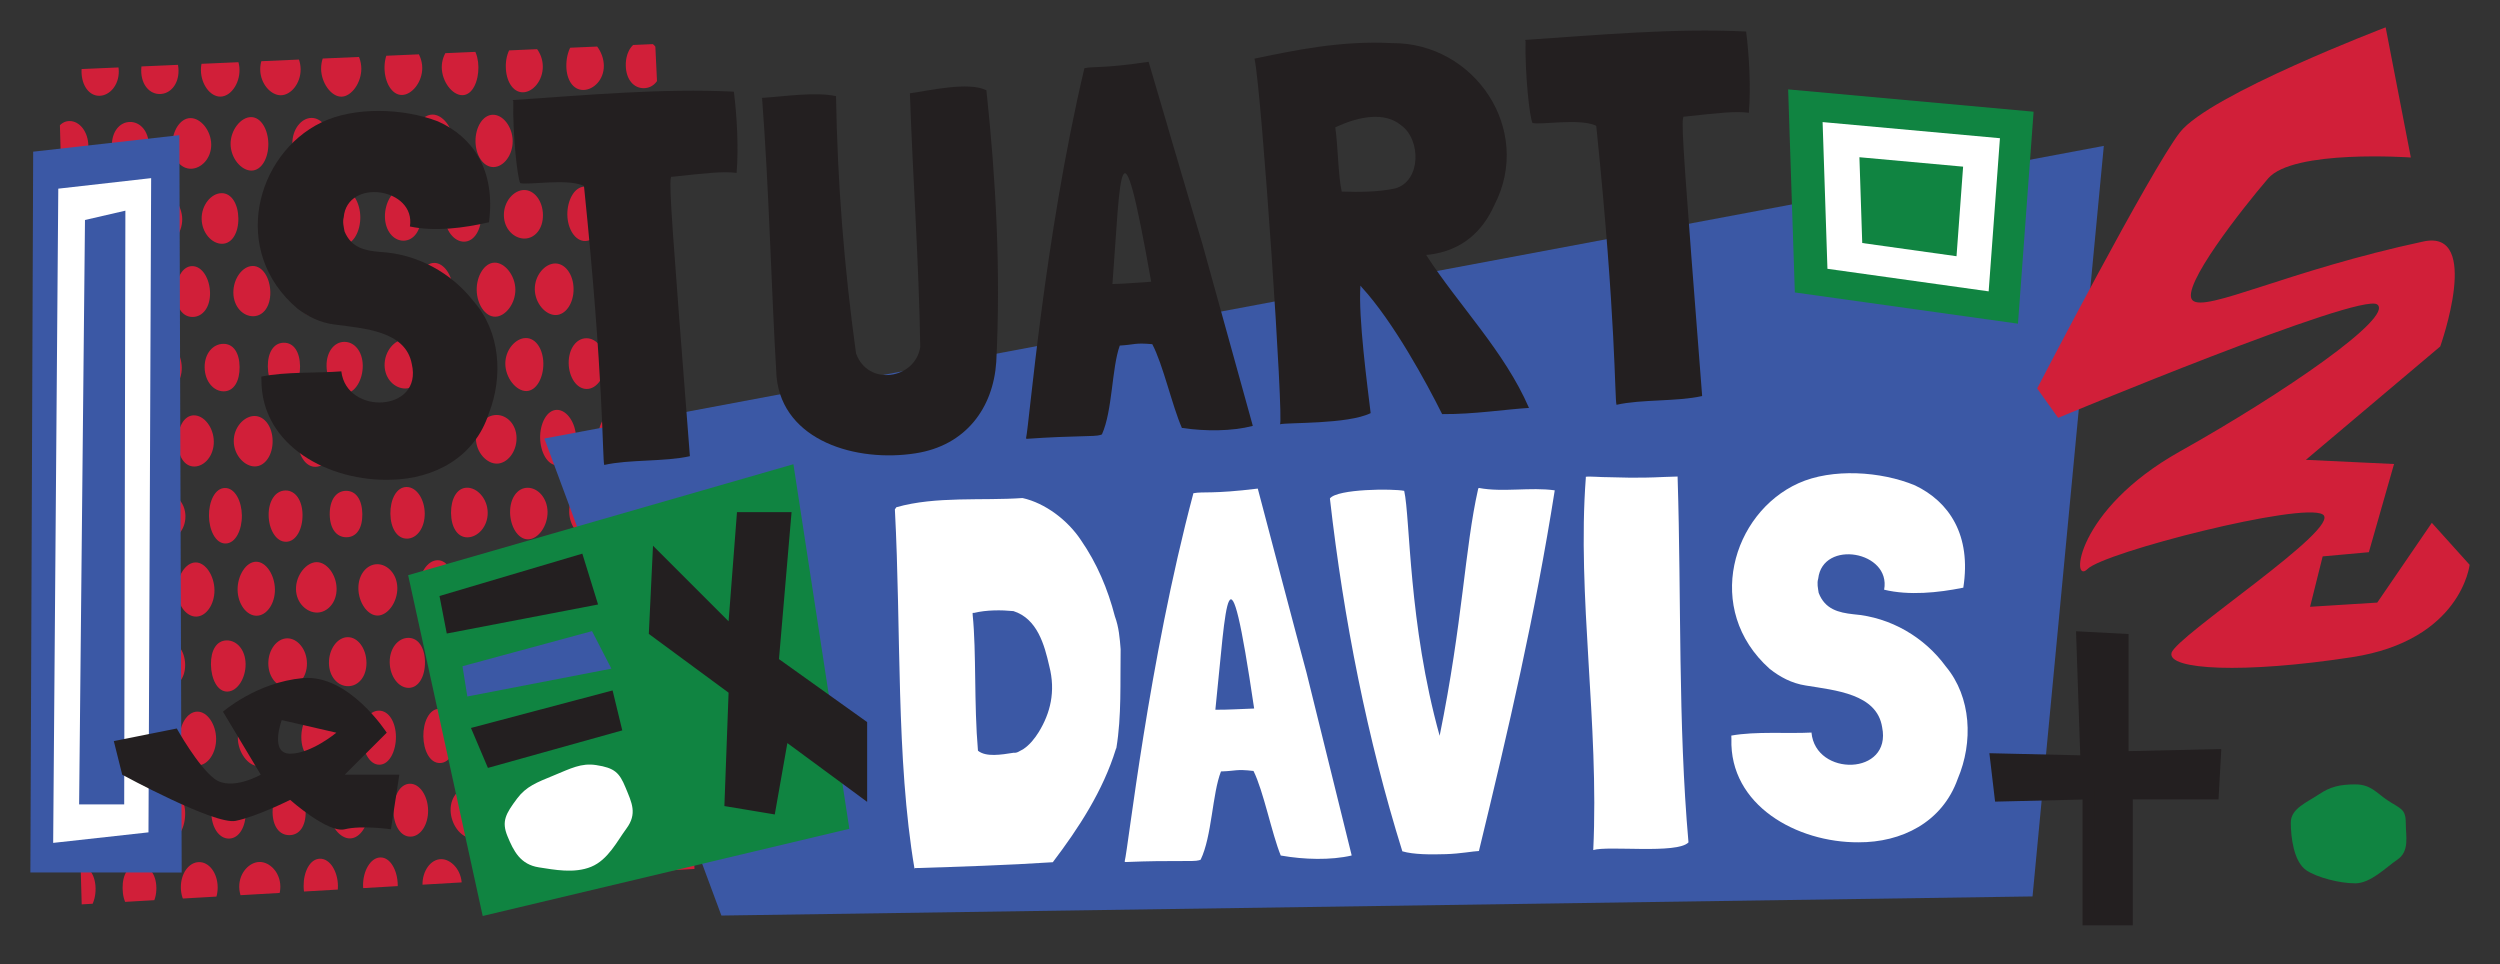 <?xml version="1.0" encoding="utf-8"?>
<!-- Generator: Adobe Illustrator 14.0.0, SVG Export Plug-In  -->
<!DOCTYPE svg PUBLIC "-//W3C//DTD SVG 1.1//EN" "http://www.w3.org/Graphics/SVG/1.1/DTD/svg11.dtd">
<svg version="1.1"
	 xmlns="http://www.w3.org/2000/svg" xmlns:xlink="http://www.w3.org/1999/xlink" xmlns:a="http://ns.adobe.com/AdobeSVGViewerExtensions/3.0/"
	 x="0px" y="0px" width="350px" height="135px" viewBox="-4.252 -3.828 350 135" enable-background="new -4.252 -3.828 350 135"
	 xml:space="preserve">
<rect x="-4.252" y="-3.828" width="350" height="135" fill="#333333" stroke="none"/>
<defs>
</defs>
<g>
	<defs>
		<polygon id="SVGID_2_" points="3.92,5.981 87.48,2.334 92.978,117.824 7.186,122.785 		"/>
	</defs>
	<clipPath id="SVGID_4_">
		<use xlink:href="#SVGID_2_"  overflow="visible"/>
	</clipPath>
	<g clip-path="url(#SVGID_4_)">
		<g>
			<g>
				<g>
					<path fill="#D11F39" d="M8.117,16.593c0.022,1.97-1.138,3.803-2.564,3.819C4.126,20.429,3.24,18.62,3.217,16.65
						s0.825-3.515,2.251-3.531C6.895,13.102,8.095,14.623,8.117,16.593z"/>
				</g>
				<g>
					<path fill="#D11F39" d="M16.582,16.496c0.023,1.969-1.136,3.482-2.562,3.499c-1.426,0.016-2.583-1.47-2.607-3.439
						c-0.022-1.971,1.103-3.295,2.528-3.311C15.368,13.228,16.559,14.525,16.582,16.496z"/>
				</g>
				<g>
					<path fill="#D11F39" d="M25.319,16.395c0.023,1.969-1.406,3.385-2.832,3.401s-2.585-1.369-2.607-3.338
						c-0.022-1.97,1.1-3.736,2.525-3.753C23.832,12.687,25.297,14.424,25.319,16.395z"/>
				</g>
				<g>
					<path fill="#D11F39" d="M33.315,16.301c0.023,1.969-0.927,3.736-2.353,3.753c-1.426,0.016-2.908-1.722-2.931-3.691
						c-0.023-1.971,1.417-3.781,2.844-3.797C32.302,12.549,33.293,14.331,33.315,16.301z"/>
				</g>
				<g>
					<path fill="#D11F39" d="M42.011,16.201c0.022,1.97-1.152,3.807-2.578,3.824c-1.426,0.016-2.73-1.792-2.752-3.763
						c-0.023-1.97,1.241-3.564,2.667-3.581C40.774,12.666,41.988,14.231,42.011,16.201z"/>
				</g>
				<g>
					<path fill="#D11F39" d="M50.436,16.104c0.023,1.97-1.109,3.589-2.536,3.605c-1.426,0.016-2.884-1.573-2.907-3.543
						c-0.022-1.97,1.398-3.567,2.825-3.583C49.244,12.567,50.414,14.134,50.436,16.104z"/>
				</g>
				<g>
					<path fill="#D11F39" d="M59.19,16.002c0.022,1.97-1.395,3.474-2.821,3.491c-1.426,0.016-2.894-1.454-2.917-3.424
						c-0.022-1.97,1.407-3.841,2.834-3.857C57.712,12.194,59.167,14.032,59.19,16.002z"/>
				</g>
				<g>
					<path fill="#D11F39" d="M67.522,15.907c0.022,1.97-1.255,3.638-2.68,3.655c-1.427,0.017-2.502-1.625-2.524-3.595
						c-0.022-1.971,1.014-3.713,2.439-3.729S67.5,13.936,67.522,15.907z"/>
				</g>
				<g>
					<path fill="#D11F39" d="M75.993,15.808c0.022,1.971-1.259,3.338-2.685,3.354c-1.427,0.016-2.848-1.32-2.871-3.29
						c-0.023-1.97,1.361-3.903,2.787-3.92C74.65,11.936,75.971,13.838,75.993,15.808z"/>
				</g>
				<g>
					<path fill="#D11F39" d="M83.982,15.715c0.022,1.97-0.779,3.241-2.205,3.257c-1.426,0.017-2.872-1.228-2.894-3.198
						c-0.023-1.97,1.392-3.446,2.817-3.462C83.125,12.296,83.96,13.745,83.982,15.715z"/>
				</g>
				<g>
					<path fill="#D11F39" d="M93.095,15.61c0.022,1.971-1.415,3.898-2.841,3.914c-1.426,0.016-2.394-1.883-2.416-3.854
						c-0.023-1.97,0.905-3.51,2.332-3.527C91.596,12.127,93.073,13.64,93.095,15.61z"/>
				</g>
			</g>
			<g>
				<g>
					<path fill="#D11F39" d="M12.378,6.145c0.022,1.97-1.29,3.423-2.715,3.439S7.185,8.176,7.162,6.206
						C7.139,4.236,8.159,2.87,9.585,2.853S12.356,4.175,12.378,6.145z"/>
				</g>
				<g>
					<path fill="#D11F39" d="M20.741,6.048c0.022,1.971-1.183,3.271-2.61,3.288c-1.426,0.016-2.589-1.257-2.612-3.228
						s1.104-3.802,2.531-3.818C19.476,2.273,20.719,4.078,20.741,6.048z"/>
				</g>
				<g>
					<path fill="#D11F39" d="M29.279,5.949c0.022,1.971-1.246,3.733-2.672,3.75c-1.426,0.016-2.707-1.717-2.73-3.688
						c-0.022-1.97,1.223-3.32,2.648-3.336C27.951,2.658,29.257,3.979,29.279,5.949z"/>
				</g>
				<g>
					<path fill="#D11F39" d="M37.836,5.851c0.022,1.971-1.334,3.638-2.76,3.656c-1.426,0.016-2.875-1.62-2.898-3.59
						c-0.022-1.97,1.388-3.665,2.814-3.681C36.417,2.218,37.813,3.88,37.836,5.851z"/>
				</g>
				<g>
					<path fill="#D11F39" d="M46.333,5.752c0.022,1.97-1.357,3.938-2.783,3.954c-1.427,0.016-2.824-1.919-2.847-3.89
						c-0.023-1.97,1.329-3.899,2.756-3.916C44.885,1.884,46.311,3.782,46.333,5.752z"/>
				</g>
				<g>
					<path fill="#D11F39" d="M54.863,5.654c0.023,1.97-1.42,3.797-2.845,3.813c-1.426,0.017-2.416-1.782-2.438-3.752
						s0.926-3.722,2.351-3.738C53.357,1.96,54.841,3.683,54.863,5.654z"/>
				</g>
				<g>
					<path fill="#D11F39" d="M62.725,5.562c0.022,1.971-0.81,3.918-2.236,3.934c-1.426,0.017-2.871-1.905-2.893-3.875
						s1.38-3.592,2.806-3.608C61.829,1.997,62.703,3.592,62.725,5.562z"/>
				</g>
				<g>
					<path fill="#D11F39" d="M71.741,5.458c0.022,1.97-1.359,3.619-2.786,3.636c-1.425,0.016-2.372-1.605-2.395-3.575
						s0.885-3.648,2.311-3.665S71.718,3.488,71.741,5.458z"/>
				</g>
				<g>
					<path fill="#D11F39" d="M80.287,5.359c0.022,1.97-1.437,3.393-2.863,3.41c-1.425,0.016-2.366-1.379-2.39-3.35
						c-0.022-1.97,0.88-3.925,2.306-3.942C78.766,1.461,80.263,3.389,80.287,5.359z"/>
				</g>
				<g>
					<path fill="#D11F39" d="M88.329,5.267c0.022,1.97-1.012,3.234-2.438,3.25s-2.51-1.224-2.534-3.194
						c-0.022-1.97,1.03-3.436,2.457-3.452C87.241,1.855,88.306,3.296,88.329,5.267z"/>
				</g>
			</g>
			<g>
				<g>
					<path fill="#D11F39" d="M8.474,37.388c0.022,1.969-1.259,3.394-2.685,3.41s-2.683-1.379-2.705-3.348
						c-0.023-1.971,1.199-3.497,2.626-3.514C7.136,33.92,8.451,35.417,8.474,37.388z"/>
				</g>
				<g>
					<path fill="#D11F39" d="M16.951,37.29c0.022,1.969-1.266,3.387-2.692,3.404c-1.425,0.016-2.885-1.37-2.908-3.339
						c-0.023-1.971,1.401-3.731,2.827-3.747C15.603,33.59,16.928,35.319,16.951,37.29z"/>
				</g>
				<g>
					<path fill="#D11F39" d="M25.154,37.194c0.022,1.969-1,3.334-2.427,3.352c-1.425,0.017-2.327-1.327-2.35-3.296
						c-0.022-1.971,0.842-3.805,2.268-3.821C24.072,33.412,25.131,35.223,25.154,37.194z"/>
				</g>
				<g>
					<path fill="#D11F39" d="M33.592,37.097c0.022,1.969-0.968,3.331-2.394,3.348c-1.426,0.016-2.756-1.319-2.779-3.288
						c-0.023-1.971,1.272-3.731,2.698-3.747C32.543,33.393,33.569,35.126,33.592,37.097z"/>
				</g>
				<g>
					<path fill="#D11F39" d="M42.453,36.994c0.023,1.969-1.358,3.42-2.784,3.437s-2.364-1.407-2.386-3.377
						c-0.023-1.971,0.881-3.533,2.307-3.55C41.015,33.488,42.43,35.023,42.453,36.994z"/>
				</g>
				<g>
					<path fill="#D11F39" d="M50.567,36.9c0.022,1.97-1,3.542-2.427,3.559c-1.425,0.017-2.474-1.532-2.496-3.502
						s0.986-3.851,2.412-3.867C49.482,33.073,50.544,34.93,50.567,36.9z"/>
				</g>
				<g>
					<path fill="#D11F39" d="M59.16,36.8c0.023,1.97-1.126,3.228-2.552,3.245c-1.426,0.016-2.602-1.215-2.624-3.185
						c-0.022-1.97,1.117-3.864,2.542-3.881S59.137,34.831,59.16,36.8z"/>
				</g>
				<g>
					<path fill="#D11F39" d="M67.9,36.7c0.023,1.97-1.39,3.794-2.815,3.81c-1.426,0.017-2.578-1.778-2.6-3.748
						c-0.023-1.97,1.086-3.804,2.512-3.82C66.422,32.925,67.877,34.73,67.9,36.7z"/>
				</g>
				<g>
					<path fill="#D11F39" d="M76.049,36.605c0.022,1.971-1.069,3.656-2.496,3.673c-1.426,0.016-2.909-1.64-2.933-3.61
						c-0.022-1.97,1.423-3.595,2.849-3.611C74.896,33.04,76.026,34.635,76.049,36.605z"/>
				</g>
				<g>
					<path fill="#D11F39" d="M84.769,36.504c0.022,1.971-1.317,3.862-2.744,3.878c-1.426,0.017-2.272-1.849-2.296-3.82
						c-0.022-1.97,0.789-3.256,2.214-3.272C83.369,33.274,84.747,34.534,84.769,36.504z"/>
				</g>
				<g>
					<path fill="#D11F39" d="M92.732,36.412c0.022,1.971-0.815,3.531-2.241,3.548c-1.427,0.016-2.417-1.523-2.44-3.494
						c-0.022-1.97,0.936-3.237,2.362-3.254C91.839,33.196,92.71,34.442,92.732,36.412z"/>
				</g>
			</g>
			<g>
				<g>
					<path fill="#D11F39" d="M12.696,26.939c0.022,1.97-1.369,3.263-2.794,3.28c-1.426,0.017-2.29-1.25-2.312-3.22
						s0.807-3.699,2.232-3.716C11.247,23.266,12.672,24.969,12.696,26.939z"/>
				</g>
				<g>
					<path fill="#D11F39" d="M21.26,26.84c0.022,1.97-1.455,3.858-2.881,3.875c-1.426,0.017-2.454-1.842-2.477-3.813
						c-0.022-1.97,0.962-3.905,2.388-3.921C19.716,22.964,21.236,24.87,21.26,26.84z"/>
				</g>
				<g>
					<path fill="#D11F39" d="M29.119,26.749c0.022,1.971-0.847,3.536-2.273,3.553c-1.426,0.016-2.846-1.522-2.868-3.493
						c-0.023-1.97,1.361-3.577,2.786-3.594C28.189,23.198,29.095,24.779,29.119,26.749z"/>
				</g>
				<g>
					<path fill="#D11F39" d="M37.939,26.647c0.022,1.97-1.194,3.879-2.619,3.896c-1.427,0.017-2.364-1.868-2.387-3.838
						c-0.022-1.971,0.874-3.704,2.299-3.72C36.658,22.968,37.916,24.677,37.939,26.647z"/>
				</g>
				<g>
					<path fill="#D11F39" d="M46.191,26.551c0.023,1.97-0.976,3.887-2.401,3.904c-1.427,0.016-2.35-1.878-2.373-3.848
						c-0.023-1.97,0.857-3.849,2.283-3.866S46.168,24.582,46.191,26.551z"/>
				</g>
				<g>
					<path fill="#D11F39" d="M54.689,26.454c0.022,1.97-1.01,3.396-2.436,3.413c-1.425,0.017-2.593-1.384-2.616-3.355
						c-0.022-1.97,1.106-3.931,2.531-3.947C53.595,22.548,54.666,24.484,54.689,26.454z"/>
				</g>
				<g>
					<path fill="#D11F39" d="M63.109,26.356c0.022,1.97-0.956,3.634-2.382,3.65c-1.426,0.016-2.691-1.622-2.714-3.592
						c-0.023-1.97,1.207-3.376,2.633-3.392C62.072,23.006,63.086,24.386,63.109,26.356z"/>
				</g>
				<g>
					<path fill="#D11F39" d="M71.762,26.256c0.022,1.97-1.143,3.299-2.569,3.315c-1.426,0.017-2.88-1.281-2.902-3.251
						c-0.023-1.971,1.397-3.529,2.823-3.546C70.541,22.757,71.738,24.286,71.762,26.256z"/>
				</g>
				<g>
					<path fill="#D11F39" d="M80.368,26.156c0.022,1.97-1.274,3.742-2.699,3.759c-1.426,0.016-2.471-1.729-2.494-3.699
						c-0.022-1.971,0.979-3.899,2.405-3.916C79.006,22.284,80.344,24.186,80.368,26.156z"/>
				</g>
				<g>
					<path fill="#D11F39" d="M88.831,26.058c0.022,1.97-1.268,3.721-2.693,3.737c-1.427,0.016-2.621-1.705-2.643-3.675
						c-0.022-1.97,1.136-3.297,2.562-3.314C87.483,22.79,88.809,24.088,88.831,26.058z"/>
				</g>
			</g>
			<g>
				<g>
					<path fill="#D11F39" d="M8.889,58.18c0.022,1.969-1.43,3.753-2.856,3.77c-1.426,0.016-2.404-1.74-2.427-3.709
						c-0.022-1.971,0.918-3.454,2.344-3.47C7.376,54.754,8.866,56.209,8.889,58.18z"/>
				</g>
				<g>
					<path fill="#D11F39" d="M17.382,58.082c0.022,1.97-1.457,3.371-2.883,3.387c-1.426,0.016-2.778-1.352-2.8-3.321
						c-0.023-1.971,1.296-3.419,2.722-3.436C15.848,54.696,17.36,56.111,17.382,58.082z"/>
				</g>
				<g>
					<path fill="#D11F39" d="M25.682,57.985c0.022,1.97-1.286,3.483-2.711,3.5c-1.426,0.017-2.312-1.472-2.336-3.441
						c-0.022-1.97,0.827-3.708,2.252-3.724C24.314,54.303,25.66,56.015,25.682,57.985z"/>
				</g>
				<g>
					<path fill="#D11F39" d="M33.915,57.89c0.023,1.97-1.048,3.566-2.473,3.583c-1.427,0.017-2.946-1.55-2.968-3.52
						c-0.022-1.971,1.46-3.526,2.886-3.542S33.893,55.92,33.915,57.89z"/>
				</g>
				<g>
					<path fill="#D11F39" d="M42.408,57.792c0.022,1.969-1.07,3.721-2.495,3.738c-1.426,0.017-2.458-1.71-2.481-3.68
						c-0.022-1.971,0.971-3.521,2.397-3.537C41.255,54.296,42.385,55.821,42.408,57.792z"/>
				</g>
				<g>
					<path fill="#D11F39" d="M51.051,57.692c0.023,1.97-1.244,3.472-2.67,3.489c-1.426,0.016-2.659-1.458-2.682-3.428
						c-0.022-1.97,1.178-3.257,2.604-3.274C49.729,54.463,51.028,55.722,51.051,57.692z"/>
				</g>
				<g>
					<path fill="#D11F39" d="M59.077,57.599c0.022,1.97-0.796,3.797-2.223,3.813c-1.425,0.016-2.802-1.785-2.824-3.755
						s1.313-3.62,2.739-3.636C58.195,54.004,59.054,55.629,59.077,57.599z"/>
				</g>
				<g>
					<path fill="#D11F39" d="M68.064,57.495c0.022,1.971-1.316,3.569-2.742,3.586c-1.425,0.016-2.92-1.549-2.942-3.52
						c-0.023-1.97,1.438-3.273,2.864-3.291C66.668,54.255,68.042,55.525,68.064,57.495z"/>
				</g>
				<g>
					<path fill="#D11F39" d="M76.387,57.399c0.022,1.971-1.165,3.903-2.591,3.919c-1.426,0.017-2.407-1.891-2.43-3.861
						c-0.022-1.97,0.915-3.888,2.341-3.904C75.133,53.536,76.364,55.429,76.387,57.399z"/>
				</g>
				<g>
					<path fill="#D11F39" d="M85.051,57.298c0.022,1.971-1.358,3.932-2.785,3.949c-1.425,0.016-2.726-1.913-2.749-3.884
						c-0.022-1.97,1.235-3.783,2.661-3.799C83.603,53.547,85.027,55.328,85.051,57.298z"/>
				</g>
				<g>
					<path fill="#D11F39" d="M93.152,57.205c0.022,1.97-0.994,3.527-2.42,3.543c-1.426,0.017-2.447-1.517-2.47-3.488
						c-0.022-1.97,0.965-3.269,2.392-3.285C92.08,53.959,93.128,55.235,93.152,57.205z"/>
				</g>
			</g>
			<g>
				<g>
					<path fill="#D11F39" d="M12.411,47.741c0.022,1.97-0.839,3.616-2.264,3.633C8.721,51.391,7.284,49.77,7.262,47.8
						s1.375-3.627,2.801-3.643C11.489,44.14,12.387,45.771,12.411,47.741z"/>
				</g>
				<g>
					<path fill="#D11F39" d="M21.195,47.638c0.022,1.971-1.157,3.277-2.583,3.294c-1.427,0.016-2.922-1.259-2.945-3.229
						c-0.022-1.97,1.439-3.617,2.865-3.634C19.959,44.052,21.173,45.668,21.195,47.638z"/>
				</g>
				<g>
					<path fill="#D11F39" d="M29.291,47.545c0.022,1.97-0.78,3.399-2.207,3.415c-1.426,0.017-2.663-1.388-2.686-3.358
						c-0.022-1.97,1.184-3.277,2.609-3.293C28.433,44.292,29.269,45.575,29.291,47.545z"/>
				</g>
				<g>
					<path fill="#D11F39" d="M37.754,47.446c0.022,1.97-0.773,3.473-2.199,3.49c-1.426,0.016-2.289-1.467-2.311-3.437
						s0.806-3.328,2.233-3.344C36.902,44.138,37.732,45.476,37.754,47.446z"/>
				</g>
				<g>
					<path fill="#D11F39" d="M46.534,47.346c0.022,1.97-1.077,3.893-2.504,3.909c-1.426,0.017-2.543-1.881-2.566-3.851
						c-0.023-1.97,1.056-3.354,2.483-3.371C45.372,44.016,46.511,45.375,46.534,47.346z"/>
				</g>
				<g>
					<path fill="#D11F39" d="M55.266,47.245c0.023,1.971-1.347,3.301-2.773,3.318c-1.425,0.016-2.88-1.283-2.903-3.253
						s1.399-3.604,2.824-3.62C53.839,43.674,55.243,45.275,55.266,47.245z"/>
				</g>
				<g>
					<path fill="#D11F39" d="M63.151,47.154c0.023,1.97-0.76,3.449-2.186,3.465s-2.31-1.444-2.333-3.414
						c-0.023-1.97,0.827-3.554,2.251-3.571C62.311,43.618,63.128,45.184,63.151,47.154z"/>
				</g>
				<g>
					<path fill="#D11F39" d="M71.818,47.053c0.022,1.97-0.952,3.849-2.379,3.866c-1.426,0.016-2.924-1.834-2.946-3.804
						c-0.023-1.97,1.436-3.601,2.861-3.617C70.78,43.481,71.795,45.083,71.818,47.053z"/>
				</g>
				<g>
					<path fill="#D11F39" d="M80.454,46.953c0.023,1.97-1.12,3.658-2.546,3.675s-2.522-1.646-2.545-3.616
						c-0.022-1.97,1.038-3.469,2.462-3.486C79.251,43.51,80.432,44.983,80.454,46.953z"/>
				</g>
				<g>
					<path fill="#D11F39" d="M89.239,46.851c0.023,1.971-1.433,3.89-2.859,3.907s-2.81-1.871-2.833-3.84
						c-0.022-1.97,1.323-3.32,2.749-3.336C87.723,43.565,89.217,44.881,89.239,46.851z"/>
				</g>
			</g>
			<g>
				<g>
					<path fill="#D11F39" d="M8.904,78.978c0.023,1.969-1.203,3.806-2.629,3.821c-1.427,0.016-2.948-1.787-2.971-3.757
						c-0.022-1.971,1.457-3.826,2.883-3.842C7.612,75.183,8.881,77.007,8.904,78.978z"/>
				</g>
				<g>
					<path fill="#D11F39" d="M17.508,78.878c0.022,1.97-1.338,3.807-2.764,3.823c-1.426,0.016-2.281-1.795-2.304-3.765
						c-0.022-1.971,0.797-3.269,2.223-3.285C16.089,75.635,17.485,76.907,17.508,78.878z"/>
				</g>
				<g>
					<path fill="#D11F39" d="M25.773,78.782c0.022,1.97-1.134,3.697-2.56,3.715c-1.426,0.016-2.646-1.685-2.669-3.654
						c-0.022-1.971,1.156-3.913,2.582-3.929C24.552,74.896,25.751,76.812,25.773,78.782z"/>
				</g>
				<g>
					<path fill="#D11F39" d="M34.238,78.685c0.022,1.969-1.128,3.674-2.554,3.69s-2.65-1.661-2.673-3.63
						c-0.023-1.971,1.159-3.915,2.586-3.93C33.021,74.798,34.214,76.713,34.238,78.685z"/>
				</g>
				<g>
					<path fill="#D11F39" d="M42.872,78.584c0.022,1.97-1.297,3.333-2.723,3.349c-1.426,0.017-2.94-1.313-2.963-3.283
						c-0.023-1.971,1.456-3.761,2.881-3.778C41.493,74.856,42.849,76.614,42.872,78.584z"/>
				</g>
				<g>
					<path fill="#D11F39" d="M51.375,78.486c0.022,1.97-1.323,3.847-2.75,3.864c-1.426,0.017-2.683-1.831-2.705-3.801
						c-0.023-1.97,1.197-3.373,2.622-3.389C49.969,75.143,51.351,76.516,51.375,78.486z"/>
				</g>
				<g>
					<path fill="#D11F39" d="M59.392,78.393c0.022,1.97-0.872,3.715-2.298,3.731s-2.657-1.705-2.679-3.675
						c-0.023-1.97,1.166-3.829,2.592-3.846C58.434,74.588,59.37,76.423,59.392,78.393z"/>
				</g>
				<g>
					<path fill="#D11F39" d="M68.447,78.289c0.023,1.971-1.456,3.865-2.88,3.881c-1.426,0.017-2.435-1.849-2.458-3.82
						c-0.022-1.97,0.947-3.484,2.373-3.5S68.425,76.318,68.447,78.289z"/>
				</g>
				<g>
					<path fill="#D11F39" d="M76.254,78.198c0.022,1.97-0.792,3.887-2.218,3.904c-1.427,0.016-2.682-1.876-2.704-3.847
						c-0.023-1.97,1.189-3.82,2.615-3.836C75.374,74.402,76.232,76.227,76.254,78.198z"/>
				</g>
				<g>
					<path fill="#D11F39" d="M85.175,78.095c0.022,1.97-1.25,3.254-2.676,3.271c-1.425,0.017-2.884-1.235-2.907-3.206
						c-0.023-1.97,1.405-3.43,2.83-3.447C83.849,74.696,85.151,76.125,85.175,78.095z"/>
				</g>
				<g>
					<path fill="#D11F39" d="M93.402,78c0.022,1.971-1.006,3.334-2.432,3.351c-1.427,0.016-2.818-1.32-2.841-3.291
						c-0.023-1.97,1.337-3.27,2.764-3.287C92.32,74.757,93.379,76.029,93.402,78z"/>
				</g>
			</g>
			<g>
				<g>
					<path fill="#D11F39" d="M12.957,68.531c0.023,1.97-1.145,3.48-2.571,3.497c-1.426,0.016-2.847-1.463-2.87-3.434
						c-0.023-1.97,1.359-3.778,2.786-3.794C11.727,64.784,12.934,66.561,12.957,68.531z"/>
				</g>
				<g>
					<path fill="#D11F39" d="M21.709,68.43c0.023,1.97-1.428,3.46-2.854,3.477c-1.426,0.017-2.289-1.447-2.312-3.417
						s0.807-3.354,2.233-3.37C20.203,65.103,21.687,66.46,21.709,68.43z"/>
				</g>
				<g>
					<path fill="#D11F39" d="M29.611,68.338c0.023,1.97-0.854,3.908-2.281,3.924c-1.425,0.017-2.304-1.9-2.326-3.871
						c-0.023-1.97,0.811-3.884,2.237-3.901C28.667,64.475,29.588,66.368,29.611,68.338z"/>
				</g>
				<g>
					<path fill="#D11F39" d="M38.102,68.24c0.022,1.971-0.877,3.764-2.303,3.781s-2.418-1.755-2.441-3.726
						c-0.022-1.97,0.932-3.44,2.359-3.456C37.142,64.823,38.08,66.27,38.102,68.24z"/>
				</g>
				<g>
					<path fill="#D11F39" d="M46.474,68.144c0.022,1.97-0.784,3.226-2.21,3.242c-1.427,0.016-2.333-1.219-2.356-3.189
						c-0.022-1.97,0.854-3.292,2.28-3.309S46.451,66.174,46.474,68.144z"/>
				</g>
				<g>
					<path fill="#D11F39" d="M55.212,68.043c0.022,1.97-1.05,3.522-2.476,3.539c-1.426,0.016-2.312-1.513-2.334-3.484
						c-0.023-1.97,0.825-3.728,2.25-3.745C54.079,64.336,55.189,66.073,55.212,68.043z"/>
				</g>
				<g>
					<path fill="#D11F39" d="M64.026,67.941c0.022,1.97-1.395,3.443-2.821,3.459c-1.426,0.017-2.291-1.43-2.313-3.4
						c-0.022-1.97,0.807-3.534,2.233-3.551C62.551,64.433,64.004,65.971,64.026,67.941z"/>
				</g>
				<g>
					<path fill="#D11F39" d="M72.407,67.844c0.022,1.97-1.301,3.816-2.727,3.833s-2.498-1.803-2.52-3.773s1.01-3.428,2.436-3.445
						S72.384,65.873,72.407,67.844z"/>
				</g>
				<g>
					<path fill="#D11F39" d="M80.893,67.745c0.022,1.97-1.319,3.607-2.745,3.624s-2.689-1.59-2.713-3.56
						c-0.022-1.97,1.208-3.312,2.633-3.328C79.493,64.464,80.87,65.775,80.893,67.745z"/>
				</g>
				<g>
					<path fill="#D11F39" d="M89.468,67.646c0.023,1.97-1.424,3.665-2.85,3.681c-1.426,0.017-2.865-1.645-2.889-3.615
						c-0.022-1.97,1.379-3.595,2.806-3.611C87.961,64.085,89.446,65.676,89.468,67.646z"/>
				</g>
			</g>
			<g>
				<g>
					<path fill="#D11F39" d="M9.122,99.772c0.022,1.97-1.186,3.312-2.612,3.33c-1.426,0.018-2.552-1.301-2.575-3.271
						c-0.022-1.971,1.073-3.334,2.5-3.35C7.859,96.465,9.098,97.804,9.122,99.772z"/>
				</g>
				<g>
					<path fill="#D11F39" d="M17.283,99.679c0.022,1.97-0.873,3.702-2.299,3.719c-1.426,0.017-2.936-1.689-2.959-3.659
						c-0.022-1.971,1.454-3.305,2.879-3.322C16.33,96.4,17.261,97.708,17.283,99.679z"/>
				</g>
				<g>
					<path fill="#D11F39" d="M26.006,99.578c0.022,1.968-1.125,3.733-2.552,3.75c-1.425,0.017-2.546-1.722-2.569-3.692
						s1.056-3.82,2.482-3.835C24.793,95.783,25.982,97.607,26.006,99.578z"/>
				</g>
				<g>
					<path fill="#D11F39" d="M34.346,99.479c0.022,1.971-0.993,3.927-2.418,3.943c-1.427,0.017-2.858-1.911-2.881-3.881
						c-0.023-1.971,1.37-3.426,2.796-3.441C33.269,96.084,34.323,97.51,34.346,99.479z"/>
				</g>
				<g>
					<path fill="#D11F39" d="M43.101,99.379c0.022,1.97-1.285,3.419-2.71,3.435c-1.425,0.018-2.435-1.404-2.457-3.374
						c-0.023-1.971,0.948-3.813,2.374-3.83C41.733,95.592,43.078,97.408,43.101,99.379z"/>
				</g>
				<g>
					<path fill="#D11F39" d="M51.179,99.286c0.023,1.971-0.886,3.93-2.312,3.946c-1.426,0.015-2.369-1.922-2.392-3.894
						c-0.022-1.969,0.878-3.659,2.304-3.676C50.206,95.646,51.157,97.315,51.179,99.286z"/>
				</g>
				<g>
					<path fill="#D11F39" d="M59.649,99.187c0.023,1.972-0.888,3.794-2.313,3.81c-1.427,0.018-2.296-1.785-2.32-3.756
						c-0.022-1.97,0.806-3.825,2.231-3.841C58.674,95.382,59.627,97.218,59.649,99.187z"/>
				</g>
				<g>
					<path fill="#D11F39" d="M68.449,99.087c0.022,1.971-1.218,3.705-2.644,3.723c-1.426,0.016-2.74-1.69-2.762-3.66
						c-0.023-1.97,1.252-3.667,2.677-3.685C67.146,95.449,68.425,97.116,68.449,99.087z"/>
				</g>
				<g>
					<path fill="#D11F39" d="M76.794,98.988c0.022,1.972-1.092,3.744-2.519,3.76c-1.426,0.018-2.28-1.732-2.303-3.703
						c-0.022-1.971,0.796-3.224,2.222-3.24C75.621,95.789,76.772,97.02,76.794,98.988z"/>
				</g>
				<g>
					<path fill="#D11F39" d="M85.145,98.895c0.023,1.969-0.978,3.369-2.404,3.386c-1.425,0.015-2.336-1.361-2.359-3.332
						c-0.022-1.971,0.852-3.795,2.277-3.812S85.123,96.923,85.145,98.895z"/>
				</g>
				<g>
					<path fill="#D11F39" d="M94.027,98.79c0.023,1.972-1.384,3.846-2.81,3.863c-1.427,0.016-2.566-1.829-2.59-3.8
						c-0.022-1.972,1.076-3.751,2.502-3.768C92.556,95.07,94.004,96.819,94.027,98.79z"/>
				</g>
			</g>
			<g>
				<g>
					<path fill="#D11F39" d="M12.812,89.331c0.022,1.97-0.761,3.398-2.187,3.414c-1.425,0.018-2.296-1.392-2.318-3.362
						c-0.022-1.97,0.812-3.57,2.238-3.585C11.97,85.781,12.789,87.361,12.812,89.331z"/>
				</g>
				<g>
					<path fill="#D11F39" d="M21.669,89.229c0.022,1.971-1.15,3.237-2.577,3.253c-1.425,0.017-2.61-1.223-2.632-3.193
						c-0.022-1.97,1.129-3.508,2.555-3.523C20.442,85.747,21.647,87.259,21.669,89.229z"/>
				</g>
				<g>
					<path fill="#D11F39" d="M30.132,89.131c0.022,1.971-1.136,3.846-2.562,3.862s-2.267-1.837-2.29-3.806
						c-0.022-1.972,0.781-3.342,2.206-3.358C28.914,85.814,30.11,87.16,30.132,89.131z"/>
				</g>
				<g>
					<path fill="#D11F39" d="M38.722,89.031c0.022,1.969-1.262,3.375-2.688,3.393c-1.426,0.017-2.697-1.36-2.721-3.331
						c-0.022-1.97,1.216-3.538,2.642-3.554C37.381,85.521,38.699,87.061,38.722,89.031z"/>
				</g>
				<g>
					<path fill="#D11F39" d="M47.053,88.935c0.022,1.97-1.122,3.285-2.549,3.301c-1.427,0.018-2.681-1.27-2.703-3.24
						c-0.023-1.971,1.197-3.606,2.623-3.621C45.851,85.357,47.03,86.965,47.053,88.935z"/>
				</g>
				<g>
					<path fill="#D11F39" d="M55.246,88.839c0.022,1.971-0.842,3.617-2.268,3.635c-1.426,0.015-2.648-1.605-2.671-3.576
						s1.165-3.408,2.589-3.425C54.323,85.454,55.224,86.868,55.246,88.839z"/>
				</g>
				<g>
					<path fill="#D11F39" d="M63.837,88.741c0.023,1.97-0.967,3.241-2.394,3.258c-1.426,0.018-2.871-1.229-2.893-3.197
						c-0.023-1.971,1.393-3.295,2.818-3.312C62.795,85.474,63.815,86.771,63.837,88.741z"/>
				</g>
				<g>
					<path fill="#D11F39" d="M72.536,88.64c0.022,1.969-1.19,3.737-2.616,3.754c-1.426,0.016-2.82-1.721-2.843-3.69
						c-0.023-1.971,1.332-3.667,2.757-3.685C71.261,85.001,72.513,86.669,72.536,88.64z"/>
				</g>
				<g>
					<path fill="#D11F39" d="M80.65,88.546c0.022,1.971-0.833,3.749-2.259,3.766c-1.427,0.018-2.769-1.737-2.791-3.708
						c-0.023-1.969,1.281-3.559,2.707-3.575C79.732,85.014,80.626,86.576,80.65,88.546z"/>
				</g>
				<g>
					<path fill="#D11F39" d="M89.529,88.443c0.022,1.971-1.249,3.248-2.674,3.265c-1.427,0.016-2.312-1.236-2.335-3.207
						c-0.023-1.97,0.828-3.759,2.254-3.775S89.506,86.473,89.529,88.443z"/>
				</g>
			</g>
			<g>
				<g>
					<path fill="#D11F39" d="M9.13,120.57c0.022,1.97-0.949,3.644-2.376,3.659c-1.426,0.018-2.58-1.633-2.602-3.603
						c-0.022-1.971,1.096-3.387,2.521-3.402C8.1,117.207,9.106,118.6,9.13,120.57z"/>
				</g>
				<g>
					<path fill="#D11F39" d="M17.64,120.472c0.022,1.969-0.992,3.385-2.418,3.401c-1.427,0.016-2.288-1.378-2.311-3.348
						c-0.022-1.971,0.808-3.25,2.233-3.267C16.571,117.242,17.617,118.5,17.64,120.472z"/>
				</g>
				<g>
					<path fill="#D11F39" d="M26.222,120.371c0.022,1.971-1.104,3.457-2.53,3.473c-1.426,0.018-2.604-1.443-2.626-3.41
						c-0.023-1.972,1.119-3.551,2.545-3.568C25.038,116.85,26.199,118.401,26.222,120.371z"/>
				</g>
				<g>
					<path fill="#D11F39" d="M34.996,120.271c0.023,1.971-1.404,3.791-2.83,3.807c-1.427,0.018-2.901-1.77-2.925-3.739
						c-0.022-1.971,1.415-3.477,2.841-3.491C33.508,116.83,34.974,118.3,34.996,120.271z"/>
				</g>
				<g>
					<path fill="#D11F39" d="M43.059,120.177c0.022,1.97-0.998,3.736-2.423,3.754c-1.426,0.018-2.358-1.729-2.381-3.697
						c-0.022-1.972,0.868-3.825,2.293-3.842C41.974,116.376,43.035,118.206,43.059,120.177z"/>
				</g>
				<g>
					<path fill="#D11F39" d="M51.433,120.081c0.023,1.969-0.899,3.885-2.326,3.899c-1.426,0.017-2.508-1.874-2.531-3.845
						c-0.022-1.97,1.015-3.904,2.442-3.92C50.444,116.2,51.41,118.111,51.433,120.081z"/>
				</g>
				<g>
					<path fill="#D11F39" d="M60.393,119.976c0.023,1.971-1.39,3.861-2.815,3.879c-1.426,0.016-2.66-1.846-2.682-3.814
						c-0.022-1.97,1.17-3.571,2.597-3.589C58.917,116.436,60.371,118.007,60.393,119.976z"/>
				</g>
				<g>
					<path fill="#D11F39" d="M68.613,119.883c0.022,1.97-1.146,3.365-2.572,3.382c-1.426,0.015-2.66-1.351-2.683-3.322
						c-0.023-1.969,1.18-3.341,2.605-3.355C67.389,116.57,68.591,117.911,68.613,119.883z"/>
				</g>
				<g>
					<path fill="#D11F39" d="M76.972,119.784c0.022,1.972-1.034,3.359-2.46,3.376c-1.426,0.017-2.821-1.343-2.844-3.313
						c-0.023-1.97,1.341-3.394,2.767-3.409C75.86,116.42,76.949,117.813,76.972,119.784z"/>
				</g>
				<g>
					<path fill="#D11F39" d="M85.231,119.688c0.022,1.971-0.82,3.733-2.246,3.75c-1.426,0.015-2.503-1.724-2.526-3.695
						c-0.023-1.969,1.017-3.549,2.442-3.564C84.328,116.163,85.209,117.719,85.231,119.688z"/>
				</g>
				<g>
					<path fill="#D11F39" d="M93.69,119.592c0.022,1.972-0.808,3.775-2.233,3.793s-2.249-1.771-2.272-3.74
						c-0.022-1.971,0.759-3.749,2.186-3.765C92.796,115.862,93.667,117.621,93.69,119.592z"/>
				</g>
			</g>
			<g>
				<g>
					<path fill="#D11F39" d="M13.232,110.122c0.022,1.972-0.943,3.242-2.368,3.259c-1.426,0.018-2.465-1.232-2.488-3.201
						c-0.022-1.971,0.984-3.48,2.41-3.498C12.212,106.665,13.209,108.152,13.232,110.122z"/>
				</g>
				<g>
					<path fill="#D11F39" d="M21.67,110.025c0.022,1.969-0.904,3.771-2.33,3.788c-1.426,0.017-2.721-1.76-2.743-3.73
						c-0.023-1.971,1.235-3.274,2.661-3.289C20.685,106.776,21.647,108.055,21.67,110.025z"/>
				</g>
				<g>
					<path fill="#D11F39" d="M30.14,109.927c0.022,1.97-0.905,3.632-2.332,3.647c-1.425,0.018-2.449-1.621-2.471-3.592
						c-0.022-1.969,0.96-3.846,2.386-3.863C29.148,106.104,30.118,107.955,30.14,109.927z"/>
				</g>
				<g>
					<path fill="#D11F39" d="M38.541,109.831c0.022,1.969-0.84,3.243-2.266,3.261c-1.426,0.017-2.345-1.237-2.367-3.207
						c-0.022-1.972,0.858-3.917,2.284-3.934S38.518,107.86,38.541,109.831z"/>
				</g>
				<g>
					<path fill="#D11F39" d="M47.319,109.729c0.022,1.97-1.141,3.806-2.568,3.822c-1.426,0.018-2.838-1.789-2.862-3.76
						c-0.022-1.97,1.35-3.609,2.776-3.627C46.091,106.148,47.296,107.76,47.319,109.729z"/>
				</g>
				<g>
					<path fill="#D11F39" d="M55.683,109.632c0.023,1.971-1.039,3.653-2.464,3.67c-1.425,0.017-2.367-1.643-2.389-3.614
						c-0.022-1.969,0.878-3.776,2.304-3.794C54.559,105.878,55.661,107.661,55.683,109.632z"/>
				</g>
				<g>
					<path fill="#D11F39" d="M63.902,109.538c0.022,1.97-0.784,3.896-2.21,3.913c-1.426,0.018-2.838-1.886-2.861-3.855
						s1.351-3.326,2.777-3.344C63.035,106.235,63.88,107.566,63.902,109.538z"/>
				</g>
				<g>
					<path fill="#D11F39" d="M72.561,109.437c0.022,1.97-0.974,3.748-2.401,3.766c-1.426,0.017-2.627-1.735-2.65-3.707
						c-0.023-1.97,1.137-3.861,2.562-3.877C71.499,105.601,72.538,107.467,72.561,109.437z"/>
				</g>
				<g>
					<path fill="#D11F39" d="M81.234,109.336c0.022,1.97-1.181,3.414-2.607,3.431c-1.426,0.018-2.419-1.401-2.442-3.37
						c-0.022-1.971,0.939-3.261,2.365-3.279C79.977,106.101,81.21,107.364,81.234,109.336z"/>
				</g>
				<g>
					<path fill="#D11F39" d="M89.416,109.241c0.022,1.971-0.891,3.63-2.316,3.647c-1.426,0.017-2.89-1.616-2.913-3.586
						c-0.022-1.972,1.4-3.896,2.827-3.913C88.438,105.373,89.392,107.272,89.416,109.241z"/>
				</g>
			</g>
		</g>
	</g>
</g>
<polygon fill="#3B58A5" points="71.959,57.564 96.742,124.349 280.303,121.672 290.283,16.595 "/>
<path fill="#FFFFFF" d="M151.832,82.459c0.562,1.525,0.684,3.064,0.805,4.603c-0.076,4.63,0.145,9.323-0.596,13.826
	c0.002,0.074-0.071,0.076-0.069,0.149c-1.8,5.858-5.235,11.107-8.833,15.846c-6.451,0.423-13.127,0.631-19.291,0.823l-0.071,0.076
	c-2.611-15.415-1.848-33.286-2.746-50.299c0.071-0.076,0.14-0.224,0.211-0.3c5.534-1.569,12.018-0.889,17.66-1.286
	c3.181,0.708,6.34,3.106,8.191,5.914C149.324,75.047,150.83,78.598,151.832,82.459z M142.648,89.43
	c-0.68-2.989-1.675-6.631-5.014-7.702c-1.694-0.167-3.751-0.176-5.5,0.246l-0.146,0.004l-0.074,0.002l0.009,0.293
	c0.532,5.271,0.167,12.407,0.74,18.999c1.13,0.92,3.249,0.56,5.003,0.285c0.516,0.057,0.8-0.246,1.307-0.482
	c0.936-0.616,1.642-1.52,2.201-2.418C142.782,96.036,143.568,93,142.648,89.43z"/>
<path fill="#FFFFFF" d="M184.97,115.871l0.002,0.073c-2.916,0.679-6.665,0.575-9.841,0.013l-0.073,0.003
	c-1.273-3.118-2.412-9.031-3.822-11.853c-2.506-0.288-2.35,0-4.552,0.068c-1.225,3.124-1.259,9.074-2.846,12.355
	c-0.073,0.002-0.145,0.077-0.218,0.08c-0.8,0.245-3.6-0.034-10.274,0.247c-0.073,0.002-0.073,0.002-0.149-0.068
	c0.525-2,3.316-27.866,9.627-51.565c1.387-0.265,2.575,0.139,9.013-0.649c1,3.788,5.5,20.907,6.828,25.787L184.97,115.871z
	 M165.899,95.535c1.69,0.021,3.596-0.112,5.43-0.17C167.604,70.143,167.485,80.429,165.899,95.535z"/>
<path fill="#FFFFFF" d="M202.797,115.314c-0.807,0.025-2.559,0.374-4.613,0.438c-2.128,0.066-4.552,0.067-6.109-0.398
	c-4.897-15.711-8.21-32.425-10.133-49.332l-0.002-0.073c1.059-1.354,8.844-1.378,10.396-1.059c0.853,3.792,0.58,18.563,4.963,34.29
	c3.248-15.965,3.514-26.257,5.385-34.54c-0.002-0.073,0.069-0.149,0.143-0.151c3.325,0.63,7.193-0.151,10.586,0.329
	C210.653,82.312,206.962,98.146,202.797,115.314z"/>
<path fill="#FFFFFF" d="M230.61,62.887l0.009,0.294c0.525,16.802,0.043,34.298,1.517,50.924c-1.563,1.665-11.298,0.426-13.333,1.077
	c0.842-17.727-2.288-35.623-1.04-52.113l-0.005-0.147c0.512-0.089,2.353,0.074,3.014,0.053c1.763,0.018,3.678,0.178,8.077-0.032
	L230.61,62.887z"/>
<path fill="#FFFFFF" d="M270.535,78.46c-3.431,0.693-7.53,1.116-11.009,0.27c1.007-5.393-8.594-7.077-9.229-1.548
	c-0.199,0.667-0.032,1.323,0.062,1.981c0.88,2.322,2.804,2.776,4.867,3.005c5.229,0.425,9.942,3.214,12.935,7.308
	c3.586,4.295,3.856,10.604,1.667,15.739c-2.16,6.09-7.875,8.912-13.898,8.88c-8.592,0.048-18.082-5.164-17.785-14.5l-0.008-0.221
	l-0.007-0.22c3.433-0.622,7.925-0.247,11.225-0.425c0.562,6.226,11.278,6.038,9.892-0.75c-0.733-4.678-6.551-5.155-10.686-5.835
	c-1.992-0.306-3.636-1.208-5.066-2.34c-9.294-8.302-5.235-21.796,4.035-25.978c4.708-2.13,11.553-1.682,16.315,0.298
	c4.771,2.275,7.929,6.95,6.764,14.332L270.535,78.46z"/>
<path fill="#231F20" d="M64.134,27.301c-3.409,0.791-7.495,1.329-10.997,0.579c0.855-5.418-8.789-6.831-9.269-1.287
	c-0.181,0.672,0.005,1.323,0.117,1.979c0.946,2.297,2.881,2.696,4.951,2.867c5.237,0.277,10.028,2.934,13.134,6.941
	c3.706,4.193,4.153,10.49,2.109,15.686c-1.988,6.148-7.621,9.13-13.643,9.269c-8.586,0.289-18.219-4.654-18.187-13.995l-0.013-0.221
	L32.325,48.9c3.414-0.718,7.915-0.47,11.208-0.74c0.737,6.208,11.444,5.717,9.866-1.027c-0.865-4.656-6.693-4.971-10.845-5.533
	c-2-0.25-3.669-1.106-5.131-2.196c-9.523-8.038-5.846-21.64,3.303-26.082c4.646-2.262,11.5-2.007,16.316-0.162
	c4.834,2.14,8.122,6.725,7.164,14.136L64.134,27.301z"/>
<path fill="#231F20" d="M98.872,20.383c-1.854-0.257-4.337,0.037-8.94,0.531l-0.146,0.008l-0.074,0.004
	c0.004,0.073-0.064,0.152-0.06,0.225c-0.21,1.409,0.181,6.754,2.67,38.743l0.004,0.073l0.004,0.073
	c-3.556,0.799-8.505,0.432-11.988,1.227c-0.272-0.866-0.037-11.764-2.834-39.027l-0.078-0.07c-2.341-1.037-7.651-0.06-8.846-0.356
	c-0.41-0.711-1.069-6.85-0.977-11.488c-0.004-0.073-0.078-0.069-0.082-0.142c9.961-0.665,20.859-1.681,30.964-1.178
	C98.902,12.219,99.176,16.835,98.872,20.383z"/>
<path fill="#231F20" d="M135.226,46.829c-0.423,6.497-4.304,11.729-11.299,12.806c-8.233,1.298-18.559-1.691-19.461-10.683
	c-0.767-12.898-1.038-26.118-2.024-39.004l-0.078-0.069l0.073-0.004c3.004-0.178,7.375-0.879,10.354-0.247l0.004,0.073
	c0.188,11.828,1.122,23.834,2.798,35.942c1.675,4.68,8.305,3.624,8.991-0.903c-0.183-11.756-1.066-24.131-1.448-35.508
	c2.698-0.38,8.284-1.668,10.711-0.416C135.18,21.313,135.869,34.142,135.226,46.829z"/>
<path fill="#231F20" d="M171.125,55.728l0.004,0.072c-2.896,0.76-6.647,0.764-9.837,0.291l-0.073,0.004
	c-1.36-3.081-2.665-8.96-4.154-11.74c-2.513-0.219-2.349,0.066-4.548,0.197c-1.136,3.156-1.003,9.104-2.497,12.43
	c-0.073,0.004-0.142,0.081-0.215,0.085c-0.792,0.269-3.6,0.068-10.264,0.538c-0.073,0.004-0.073,0.004-0.151-0.064
	c0.469-2.015,2.531-27.949,8.172-51.817c1.379-0.303,2.578,0.067,8.992-0.902c1.106,3.758,6.086,20.744,7.551,25.584L171.125,55.728
	z M151.49,35.936c1.69-0.027,3.591-0.214,5.422-0.322C152.479,10.506,152.649,20.791,151.49,35.936z"/>
<path fill="#231F20" d="M209.879,53.277c-3.444,0.205-7.742,0.902-12.156,0.87l-0.074,0.004
	c-2.171-4.357-6.797-12.907-11.279-17.788l-0.159-0.212c-0.325,4.432,0.987,14.135,1.429,17.859
	c-3.215,1.587-11.764,1.287-12.703,1.563c0.586-0.035-2.532-46.327-3.557-51.192c5.448-1.133,12.056-2.555,19.212-2.172
	c11.613-0.101,19.841,12.133,14.364,22.679c-1.624,3.627-4.476,6.37-9.148,6.942l-0.293,0.018l-0.073,0.004l0.004,0.074
	c4.535,7.011,10.949,13.468,14.358,21.354L209.879,53.277z M183.59,22.997l0.074-0.004c2.285,0.086,5.078,0.066,7.401-0.439
	c3.69-1.028,3.635-6.909,0.797-8.873c-2.243-1.851-5.812-1.271-9.173,0.325C183.057,16.484,183.094,20.82,183.59,22.997z"/>
<path fill="#231F20" d="M240.588,11.962c-1.854-0.258-4.337,0.037-8.94,0.531l-0.146,0.008l-0.073,0.004
	c0.004,0.073-0.064,0.152-0.061,0.225c-0.21,1.409,0.182,6.754,2.671,38.743l0.004,0.073l0.005,0.073
	c-3.557,0.799-8.505,0.432-11.988,1.227c-0.272-0.866-0.037-11.764-2.834-39.027l-0.077-0.07c-2.342-1.037-7.652-0.06-8.847-0.356
	c-0.41-0.711-1.069-6.85-0.977-11.489c-0.004-0.073-0.078-0.069-0.082-0.141c9.962-0.665,20.858-1.681,30.964-1.178
	C240.617,3.797,240.892,8.414,240.588,11.962z"/>
<polygon fill="#108441" points="52.887,76.695 106.826,61.161 114.656,112.203 63.326,124.41 "/>
<polygon fill="#231F20" stroke="#231F20" stroke-width="1.74" points="287.294,85.467 292.879,85.762 292.879,102.22 
	305.811,101.926 305.518,107.217 293.467,107.217 293.467,124.852 288.176,124.852 288.176,107.217 275.831,107.512 
	275.243,102.514 287.882,102.808 "/>
<path fill="#D11F39" d="M329.738,0l3.527,18.222c0,0-16.459-1.175-19.986,2.94c-3.527,4.114-12.345,15.284-10.581,17.047
	c1.764,1.763,13.327-4.158,32.331-8.23c8.23-1.764,2.352,14.696,2.352,14.696L318.57,60.548l12.344,0.586l-3.526,12.345
	l-6.466,0.588l-1.764,7.055l9.406-0.588l7.641-11.168l5.291,5.877c0,0-1.176,10.58-16.46,12.932s-25.864,1.764-25.276-0.588
	s24.102-17.633,21.162-19.397c-2.939-1.764-30.568,5.291-32.92,7.641c-2.352,2.351-1.762-8.229,12.934-16.458
	c14.695-8.231,29.98-18.811,27.629-20.575c-2.353-1.764-44.677,15.872-44.677,15.872l-2.939-4.116c0,0,15.872-30.567,19.987-35.857
	C305.05,9.405,329.738,0,329.738,0z"/>
<polygon fill="#231F20" points="87.169,72.574 86.582,84.919 97.75,93.149 97.162,109.021 104.216,110.197 105.979,100.203 
	117.148,108.434 117.148,97.264 104.804,88.447 106.567,67.873 98.926,67.873 97.75,83.155 "/>
<g>
	<path fill="#FFFFFF" d="M83.33,106.442c0.859,2.092,1.677,3.637,0.104,5.75c-1.268,1.703-2.541,4.351-4.921,5.329
		c-2.38,0.978-5.21,0.403-7.309,0.083c-2.604-0.396-3.55-2.274-4.41-4.366s-0.234-3.145,1.338-5.258
		c1.268-1.703,2.748-2.263,5.127-3.241c2.38-0.978,3.85-1.776,5.949-1.456C81.813,103.68,82.47,104.351,83.33,106.442z"/>
</g>
<polygon fill="#3B58A5" points="20.859,15.096 0.393,17.407 0,118.314 21.185,118.324 "/>
<polygon fill="#FFFFFF" points="16.908,21.111 3.908,22.584 3.192,114.176 16.535,112.701 "/>
<polygon fill="#3B58A5" points="13.302,25.665 7.646,26.97 6.825,108.787 13.136,108.787 "/>
<g>
	<g>
		<path fill="#231F20" d="M44.013,104.629l5.878-5.879c0,0-5.29-8.229-11.757-7.642s-11.169,4.702-11.169,4.702l5.291,8.818
			c0,0-4.114,2.351-6.466,0.588c-2.352-1.764-5.292-7.055-5.292-7.055l-8.816,1.764l1.176,4.703c0,0,12.932,7.054,15.87,6.466
			c2.939-0.588,7.644-2.939,7.644-2.939s5.289,4.703,7.642,4.115c2.352-0.588,6.466,0,6.466,0l1.176-7.642H44.013z M36.371,101.689
			c-2.939,0-1.176-4.703-1.176-4.703l7.642,1.764C42.837,98.75,39.309,101.689,36.371,101.689z"/>
	</g>
</g>
<polygon fill="#231F20" points="57.277,79.613 58.294,84.867 79.478,80.8 77.274,73.682 "/>
<polygon fill="#3B58A5" points="60.497,89.443 61.175,93.68 81.342,89.781 78.631,84.528 "/>
<polygon fill="#231F20" points="61.683,98.086 64.056,103.679 82.867,98.425 81.511,92.832 "/>
<g>
	<path fill="#108441" d="M332.556,111.336c0,1.966,0.575,4.016-1.218,5.218c-1.514,1.013-3.688,3.285-5.857,3.285
		s-5.325-0.808-6.837-1.821c-1.794-1.201-2.184-4.716-2.184-6.682c0-1.967,2.196-2.785,3.989-3.987
		c1.513-1.014,2.861-1.361,5.031-1.361c2.171,0,2.962,1.18,4.475,2.193C331.749,109.383,332.556,109.369,332.556,111.336z"/>
</g>
<polygon fill="#108441" points="246.089,8.687 280.453,11.811 278.266,41.488 247.025,37.115 "/>
<polygon fill="#FFFFFF" points="250.912,13.264 275.74,15.521 274.16,36.963 251.59,33.804 "/>
<polygon fill="#108441" points="256.066,18.184 270.584,19.504 269.661,32.043 256.461,30.195 "/>
</svg>
